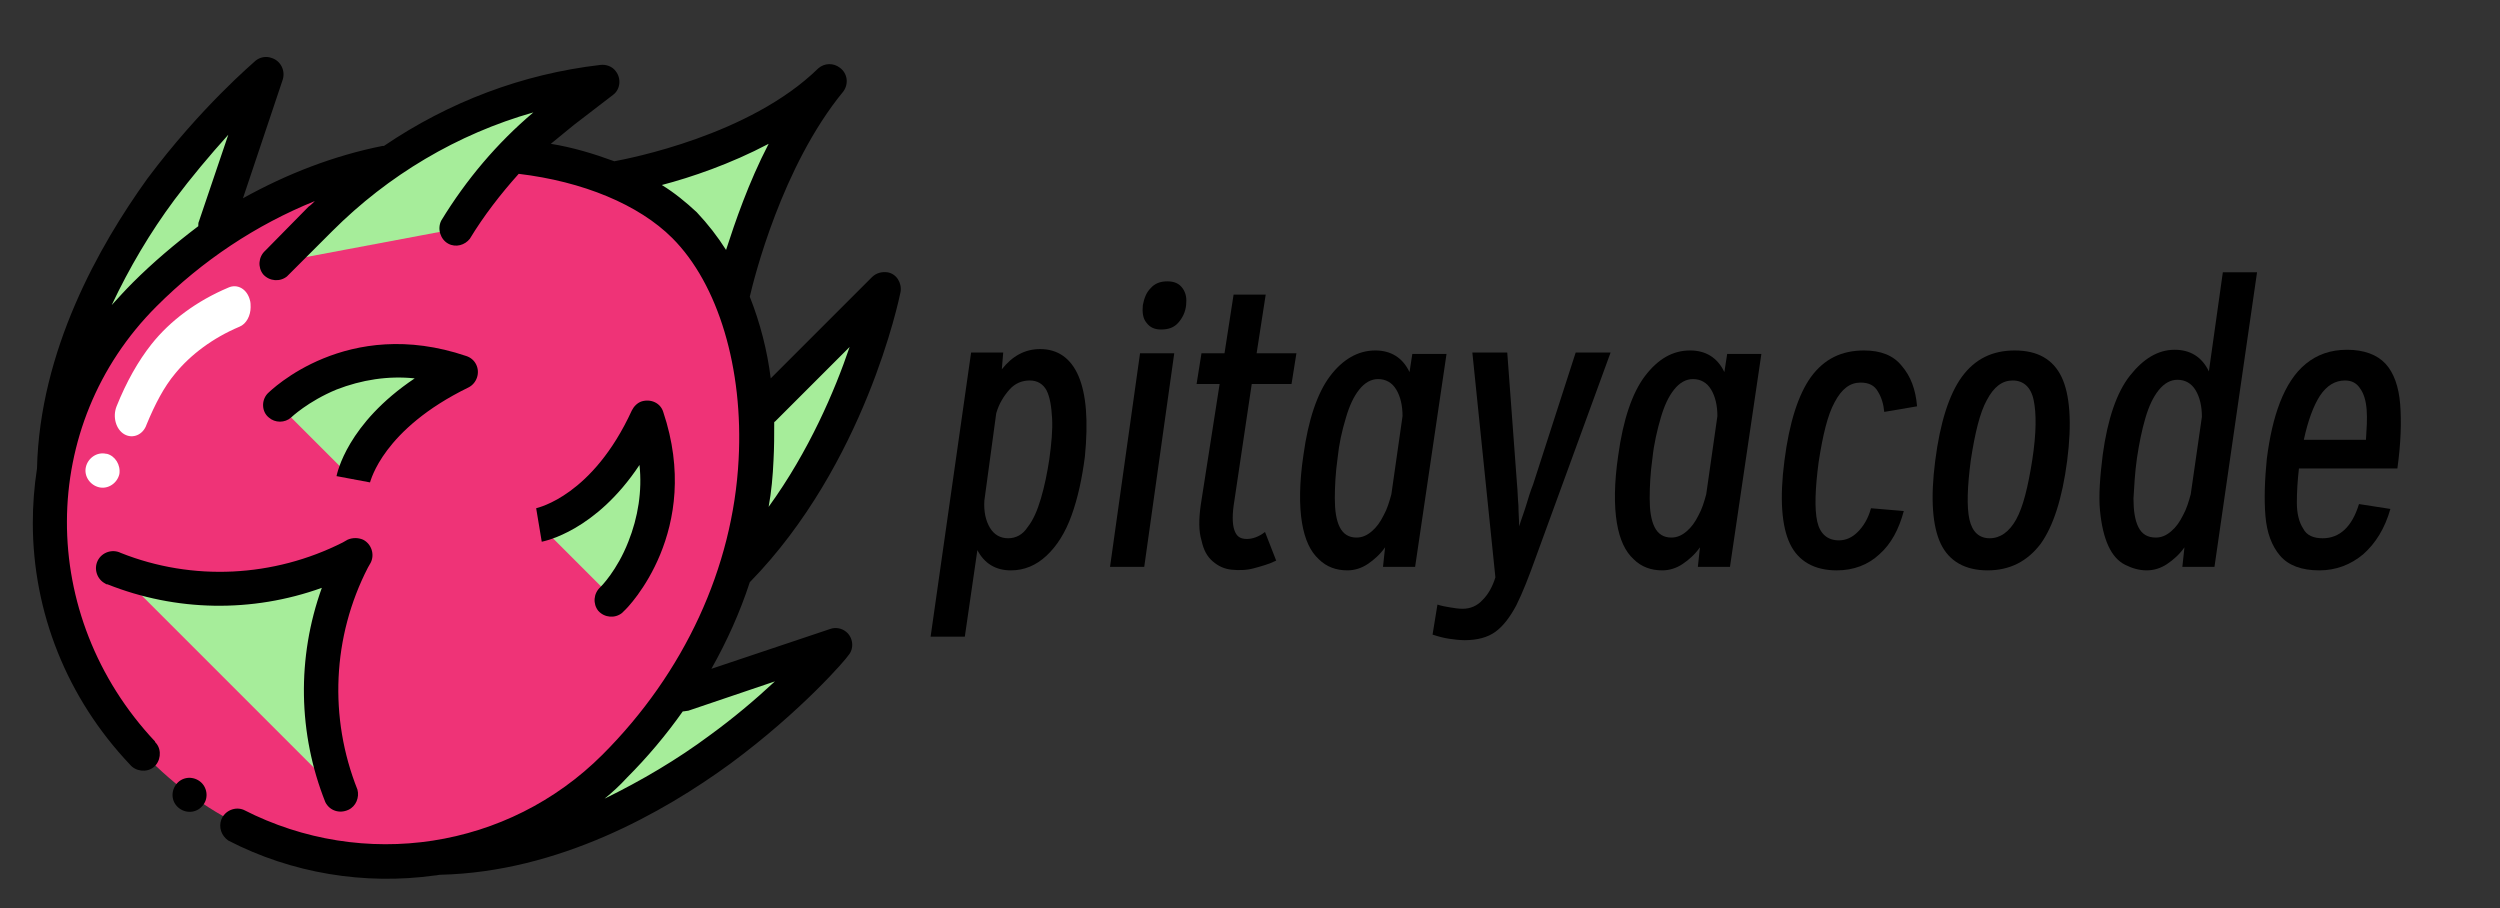<?xml version="1.0" encoding="utf-8"?>
<!-- Generator: Adobe Illustrator 27.7.0, SVG Export Plug-In . SVG Version: 6.00 Build 0)  -->
<svg version="1.1" id="图层_1" xmlns="http://www.w3.org/2000/svg" xmlns:xlink="http://www.w3.org/1999/xlink" x="0px" y="0px"
	 viewBox="0 0 358.1 130.1" style="enable-background:new 0 0 358.1 130.1;" xml:space="preserve">
<rect x="0" y="0" width="358.1" height="130.1" fill="#333333" stroke="none"/>
<style type="text/css">
	.st0{fill:#231716;}
	.st1{fill:#FDFDFE;}
	.st2{fill:#9B9D9B;}
	.st3{fill:#A6ED9A;}
	.st4{fill:#EF3377;}
	.st5{fill:#FFFFFF;}
</style>
<path class="st0" d="M-1113.8,911.1L-1113.8,911.1L-1113.8,911.1z"/>
<g>
	<g>
		<path class="st1" d="M-56.2,465L-56.2,465L-56.2,465z"/>
	</g>
</g>
<g>
	<g>
		<path class="st1" d="M-56.2,465L-56.2,465L-56.2,465z"/>
	</g>
</g>
<path class="st2" d="M-73.4,592.5c-0.2-0.8-0.5-1.5-0.7-2.2c0.2,0.1,0.5,0.2,0.7,0.2C-73.4,591.2-73.4,591.9-73.4,592.5z"/>
<g>
	<path d="M138.2,91.2h-4.9l5.8-40.7h4.6l-0.2,2.4C145,51,146.8,50,149,50c2.5,0,4.4,1.3,5.5,3.9c1.1,2.6,1.4,6.4,0.9,11.5
		c-0.4,3.1-1,5.9-1.9,8.4s-2.1,4.4-3.6,5.8s-3.2,2.1-5.1,2.1c-2.2,0-3.8-1-4.8-2.9L138.2,91.2z M147.5,54.5c-1.1,0-2.1,0.4-2.9,1.3
		c-0.8,0.9-1.5,2-1.9,3.4L141,71.7c-0.1,1.6,0.2,2.9,0.8,3.9s1.5,1.5,2.6,1.5s2.1-0.5,2.8-1.6c0.8-1,1.4-2.4,1.9-4.1
		s0.9-3.6,1.2-5.6c0.3-2.2,0.5-4.2,0.4-5.9s-0.3-3-0.8-4C149.4,55,148.6,54.5,147.5,54.5z"/>
	<path d="M163.9,81.2H159l4.3-30.6h4.9L163.9,81.2z M166.3,47.2c-0.9,0-1.6-0.3-2.1-1c-0.5-0.6-0.6-1.5-0.5-2.5
		c0.2-1,0.5-1.8,1.1-2.4c0.6-0.7,1.4-1,2.4-1s1.7,0.3,2.2,1s0.6,1.5,0.5,2.4c-0.1,1-0.5,1.8-1.1,2.5
		C168.2,46.9,167.4,47.2,166.3,47.2z"/>
	<path d="M172,72.3l2.7-17.3h-3.3l0.7-4.4h3.3l1.3-8.4h4.6l-1.3,8.4h5.7L185,55h-5.7l-2.5,16.8c-0.3,1.8-0.3,3.2,0,4.1
		s0.8,1.3,1.8,1.3c0.8,0,1.7-0.3,2.6-1l1.6,4.1c-1,0.5-2.1,0.8-3.2,1.1c-1.1,0.3-2.2,0.3-3.2,0.2c-1-0.1-1.9-0.5-2.7-1.2
		s-1.3-1.6-1.6-3C171.7,76.1,171.7,74.4,172,72.3z"/>
	<path d="M202.7,81.2h-4.6l0.3-2.8c-0.7,1-1.6,1.8-2.5,2.4s-1.9,0.9-2.9,0.9c-1.6,0-3-0.5-4.1-1.6c-1.2-1.1-2-2.8-2.4-5.2
		c-0.4-2.4-0.4-5.7,0.2-9.7c0.7-5.1,2-8.9,3.8-11.3s4-3.7,6.5-3.7c2.2,0,3.9,1,4.9,3.1l0.4-2.6h4.9L202.7,81.2z M191.6,65.6
		c-0.3,2.1-0.4,4.1-0.4,5.8c0,1.7,0.2,3.1,0.7,4.1s1.3,1.5,2.4,1.5c0.8,0,1.5-0.3,2.2-0.9s1.2-1.3,1.7-2.3c0.5-0.9,0.8-1.9,1.1-3
		l1.6-11.2c0-1.5-0.3-2.8-0.9-3.8c-0.6-1-1.5-1.5-2.6-1.5c-1,0-1.9,0.5-2.7,1.5s-1.4,2.3-1.9,4C192.2,61.8,191.8,63.6,191.6,65.6z"
		/>
	<path d="M220,79.8c-1,2.8-1.9,5.1-2.8,6.9c-0.9,1.7-1.9,3-3,3.8s-2.6,1.2-4.4,1.2c-0.7,0-1.5-0.1-2.2-0.2s-1.5-0.3-2.4-0.6l0.7-4.3
		c0.6,0.2,1.2,0.3,1.8,0.4s1.2,0.2,1.8,0.2c1.1,0,2.1-0.4,2.9-1.3c0.8-0.8,1.4-1.9,1.8-3.2l-3.3-32.2h5l1.4,18.9c0.1,1,0.1,2,0.2,3
		c0,1,0.1,2,0.1,3c0.3-1,0.7-2,1-3s0.6-2,1-3l6.1-18.9h5L220,79.8z"/>
	<path d="M247.8,81.2h-4.6l0.3-2.8c-0.7,1-1.6,1.8-2.5,2.4s-1.9,0.9-2.9,0.9c-1.6,0-3-0.5-4.1-1.6c-1.2-1.1-2-2.8-2.4-5.2
		c-0.4-2.4-0.4-5.7,0.2-9.7c0.7-5.1,2-8.9,3.8-11.3c1.9-2.5,4-3.7,6.5-3.7c2.2,0,3.9,1,4.9,3.1l0.4-2.6h4.9L247.8,81.2z M236.7,65.6
		c-0.3,2.1-0.4,4.1-0.4,5.8s0.2,3.1,0.7,4.1s1.3,1.5,2.4,1.5c0.8,0,1.5-0.3,2.2-0.9s1.2-1.3,1.7-2.3c0.5-0.9,0.8-1.9,1.1-3l1.6-11.2
		c0-1.5-0.3-2.8-0.9-3.8s-1.5-1.5-2.6-1.5c-1,0-1.9,0.5-2.7,1.5s-1.4,2.3-1.9,4S236.9,63.6,236.7,65.6z"/>
	<path d="M272.7,73.2c-0.7,2.6-1.8,4.7-3.5,6.2c-1.6,1.5-3.7,2.3-6.1,2.3c-3.2,0-5.5-1.3-6.7-3.8s-1.5-6.5-0.8-11.9
		c0.7-5.5,2-9.5,3.8-12c1.9-2.6,4.4-3.8,7.6-3.8c2.4,0,4.2,0.7,5.4,2.2c1.3,1.5,2,3.4,2.2,5.8l-4.7,0.8c-0.1-1.1-0.4-2.1-0.9-2.9
		c-0.5-0.9-1.3-1.3-2.5-1.3c-1.5,0-2.7,0.9-3.7,2.8c-1,1.8-1.7,4.7-2.3,8.6c-0.5,3.8-0.6,6.7-0.2,8.5s1.5,2.7,3.1,2.7
		c1,0,1.9-0.4,2.7-1.2c0.8-0.8,1.5-1.9,1.9-3.4L272.7,73.2z"/>
	<path d="M284.7,81.7c-3.2,0-5.5-1.3-6.7-3.8s-1.5-6.5-0.8-11.9c0.7-5.5,2-9.5,3.8-12c1.9-2.6,4.4-3.8,7.6-3.8
		c3.3,0,5.5,1.3,6.7,3.8s1.5,6.6,0.8,12s-2,9.4-3.8,11.9C290.4,80.4,287.9,81.7,284.7,81.7z M285,77.1c1.5,0,2.8-0.9,3.8-2.7
		c1-1.8,1.7-4.7,2.3-8.5c0.6-3.9,0.6-6.7,0.2-8.6s-1.5-2.8-3-2.8s-2.7,0.9-3.7,2.8c-1,1.8-1.7,4.7-2.3,8.6c-0.5,3.8-0.6,6.7-0.2,8.5
		C282.5,76.2,283.5,77.1,285,77.1z"/>
	<path d="M317.2,81.2h-4.6l0.3-2.8c-0.7,1-1.6,1.8-2.5,2.4s-1.9,0.9-2.9,0.9c-1.1,0-2.1-0.3-3.1-0.8s-1.8-1.4-2.4-2.7s-1-3-1.2-5.1
		s0-4.8,0.4-8c0.7-5.1,2-8.9,3.9-11.3s4-3.7,6.4-3.7c2.2,0,3.9,1,4.9,3.1l2-14.2h4.9L317.2,81.2z M306.1,65.6
		c-0.3,2.1-0.4,4.1-0.5,5.8c0,1.7,0.2,3.1,0.7,4.1s1.3,1.5,2.5,1.5c0.8,0,1.5-0.3,2.2-0.9s1.2-1.3,1.7-2.3c0.5-0.9,0.8-1.9,1.1-3
		l1.6-11.1c0-1.5-0.3-2.8-0.9-3.8s-1.5-1.5-2.6-1.5c-1,0-1.9,0.5-2.7,1.5c-0.8,1-1.4,2.3-1.9,4S306.4,63.6,306.1,65.6z"/>
	<path d="M342.4,72.9c-0.8,2.8-2.1,4.9-3.9,6.5c-1.8,1.5-3.9,2.3-6.3,2.3c-2.5,0-4.4-0.7-5.6-2.1s-1.9-3.3-2.1-5.7
		c-0.2-2.4-0.1-5.2,0.2-8.2c0.4-3.1,1-5.8,1.9-8.1s2.1-4.2,3.7-5.5s3.5-2,5.9-2s4.3,0.7,5.5,2s1.9,3.3,2.1,5.8s0.1,5.6-0.4,9.2
		h-14.1c-0.2,1.7-0.3,3.4-0.3,4.9s0.3,2.8,0.9,3.7c0.5,1,1.5,1.4,2.8,1.4c2.4,0,4.2-1.6,5.2-4.9L342.4,72.9z M335.9,54.5
		c-1.4,0-2.6,0.7-3.6,2.2c-0.9,1.4-1.7,3.5-2.3,6.3h8.9c0.1-1.6,0.2-3,0.1-4.3s-0.4-2.3-0.9-3C337.6,54.9,336.9,54.5,335.9,54.5z"/>
</g>
<g>
	<path class="st3" d="M30.9,32.6l7.4-21.9c0,0-30,25.1-30.5,56.7L30.9,32.6z M97.8,99.5l21.9-7.4c0,0-25.1,30-56.7,30.5L97.8,99.5z"
		/>
	<path class="st4" d="M98.2,32.2c13.4,13.4,17.2,50.2-10,77.4c-18.6,18.6-48.1,17.9-66.7-0.7S2.1,60.8,20.7,42.2
		C47.7,15.2,84.8,18.8,98.2,32.2L98.2,32.2z"/>
	<path class="st3" d="M77.3,75.2c0,0,9.7-2.1,15.4-15.4c5.4,15.8-4.8,26-4.8,26 M49,114c-4.4-11-3.8-23.3,1.6-33.8l0.4-0.7l-0.7,0.4
		c-10.5,5.4-22.9,6-33.8,1.6 M88.1,25.5c0,0,19.7-3.1,30.8-14c-10,12.2-14,30.8-14,30.8L88.1,25.5z M109.3,58.6l17.3-17.3
		c0,0-4.7,24-21,40.4L109.3,58.6z M50.6,68.7c0,0,2.5-10.2,15.4-15.4c-15.8-5.4-26,4.8-26,4.8 M39.7,37.6l6.2-6.2
		c10.9-10.9,25-17.9,40.2-19.9l-5.6,4.3c-6.1,4.7-11.2,10.4-15.3,17L39.7,37.6z"/>
	<path d="M28.6,111.9c-1.1-0.8-2.6-0.6-3.4,0.5c-0.8,1.1-0.6,2.6,0.5,3.4c1.1,0.8,2.6,0.6,3.4-0.5c0,0,0,0,0,0
		C29.9,114.3,29.7,112.7,28.6,111.9C28.7,111.9,28.6,111.9,28.6,111.9L28.6,111.9z M76.8,72.8l0.8,4.8c0.4-0.1,7.7-1.5,14-11
		c0.4,3.7-0.2,7.5-1.6,11c-1.6,4.1-3.9,6.4-4,6.5c-1,0.9-1.1,2.4-0.3,3.4c0.9,1,2.4,1.1,3.4,0.3c0.1-0.1,0.2-0.2,0.3-0.3
		C90,87,100.7,76,95,59c-0.4-1.3-1.8-1.9-3.1-1.5c-0.6,0.2-1.1,0.7-1.4,1.3C84.9,71,77.1,72.7,76.8,72.8L76.8,72.8z M67.1,55.5
		c1.2-0.6,1.7-2.1,1.1-3.3c-0.3-0.6-0.8-1-1.4-1.2c-17.1-5.8-28,4.9-28.5,5.4c-0.9,1-0.8,2.6,0.2,3.4c0.9,0.8,2.3,0.8,3.2,0
		c0,0,2.4-2.3,6.5-4c3.6-1.4,7.4-2,11.2-1.6c-9.7,6.5-11.1,13.6-11.2,14l4.8,0.9v0C53.1,68.9,54.8,61.5,67.1,55.5z"/>
	<path d="M129,41.8c0.2-1.3-0.6-2.6-1.9-2.8c-0.8-0.1-1.6,0.1-2.2,0.7l-14.5,14.5c-0.5-4-1.5-7.9-3-11.7c0.6-2.6,4.6-18.7,13.4-29.4
		c0.8-1.1,0.6-2.6-0.5-3.4c-0.9-0.7-2.2-0.7-3.1,0.1c-9.8,9.6-27.1,12.9-29.2,13.3c-3-1.1-6-2-9.1-2.5c1.1-0.9,2.2-1.8,3.3-2.7
		l5.6-4.3c1.1-0.8,1.2-2.4,0.4-3.4c-0.5-0.7-1.4-1-2.2-0.9C74.8,10.6,64.3,14.6,55,20.9c-0.1,0-0.1,0-0.2,0c-7,1.4-13.7,4-20,7.5
		l5.7-17c0.4-1.3-0.3-2.7-1.6-3.1c-0.8-0.3-1.7-0.1-2.3,0.4c-0.3,0.3-7.8,6.6-15.5,16.9C14.2,35.2,5.7,50.2,5.3,67.1
		c-0.4,2.6-0.6,5.2-0.6,7.8c0,12.8,4.9,25.1,13.9,34.6c0.8,1,2.4,1.2,3.4,0.4c1-0.8,1.2-2.4,0.4-3.4c-0.1-0.1-0.2-0.2-0.2-0.3
		C5.3,88.2,5.4,60.9,22.4,43.9c6.6-6.6,14.3-11.7,22.7-15.1c-0.3,0.3-0.6,0.6-0.9,0.8L38,35.9c-1,0.9-1.1,2.4-0.3,3.4
		c0.9,1,2.4,1.1,3.4,0.3c0.1-0.1,0.2-0.2,0.3-0.3l6.2-6.2c8-8,17.9-13.9,28.8-17c-5.2,4.4-9.6,9.6-13.2,15.5c-0.6,1.2-0.1,2.7,1,3.3
		c1.1,0.6,2.4,0.2,3.1-0.7c2-3.3,4.4-6.4,7-9.3c9.2,1.1,17.2,4.4,22,9.2c6.6,6.6,10.2,18.7,9.5,31.7c-0.8,15.5-7.8,30.6-19.5,42.3
		c-13.5,13.5-34.2,16.7-51.4,7.9c-1.2-0.5-2.7,0.1-3.2,1.4c-0.4,1.1,0,2.3,1,3c9.1,4.7,19.5,6.4,29.6,5c0.3,0,0.5-0.1,0.8-0.1
		c16.9-0.4,31.9-8.9,41.5-15.9c10.3-7.6,16.7-15.1,16.9-15.5c0.9-1,0.7-2.6-0.3-3.4c-0.6-0.5-1.5-0.7-2.3-0.4l-17,5.7
		c2.2-3.9,4.1-8.1,5.5-12.4C123.9,66.5,128.8,42.8,129,41.8L129,41.8z M19,40.5c-1,1-2,2.1-3,3.2c2.5-5.3,5.5-10.4,9-15.1
		c2.4-3.2,5-6.3,7.7-9.3l-4.2,12.4c-0.1,0.2-0.1,0.4-0.1,0.7C25.1,34.9,21.9,37.6,19,40.5L19,40.5z M111,60.4l10.7-10.7
		c-2.1,6.2-5.8,14.9-11.6,22.9c0.4-2.2,0.6-4.4,0.7-6.7c0.1-1.8,0.1-3.6,0.1-5.4C110.9,60.4,111,60.4,111,60.4L111,60.4z M94.8,26.5
		c4.2-1.1,9.8-3,15.3-5.9c-2.9,5.6-4.8,11.2-6.1,15.2c-1.2-1.9-2.6-3.7-4.2-5.4C98.3,29,96.6,27.6,94.8,26.5z M98.6,101.8l12.4-4.2
		c-2.9,2.7-6,5.3-9.3,7.7c-4.7,3.5-9.8,6.5-15.1,9.1c1.1-0.9,2.2-1.9,3.2-3c2.9-2.9,5.6-6.1,8-9.5C98.1,101.9,98.4,101.8,98.6,101.8
		L98.6,101.8z"/>
	<path d="M17.3,79.2c-1.2-0.6-2.7-0.1-3.3,1.1c-0.6,1.2-0.1,2.7,1.1,3.3c0.1,0.1,0.2,0.1,0.3,0.1c9.8,3.9,20.7,4.1,30.7,0.5
		c-3.6,10-3.4,20.9,0.5,30.7c0.6,1.2,2,1.7,3.3,1.1c1.1-0.5,1.6-1.8,1.3-2.9c-4.1-10.3-3.6-21.9,1.5-31.8l0.4-0.7
		c0.6-1.2,0.1-2.7-1.1-3.3c-0.7-0.3-1.5-0.3-2.2,0l-0.7,0.4C39.2,82.7,27.6,83.3,17.3,79.2L17.3,79.2z"/>
	<path class="st5" d="M25.1,53.5c2.2-2.7,5.4-5.1,9.2-6.7c1-0.4,1.6-1.6,1.6-2.8c0-0.3,0-0.7-0.1-1c-0.4-1.6-1.8-2.4-3.1-1.8
		c-4.5,1.9-8.3,4.7-11,8.1c-1.9,2.4-3.6,5.4-5,8.9c-0.6,1.5-0.1,3.3,1.1,4c1.2,0.7,2.7,0.1,3.2-1.4C22.2,57.9,23.5,55.4,25.1,53.5
		L25.1,53.5z M15.3,65l-0.1,0c-1.3-0.3-2.6,0.6-2.9,1.9c-0.3,1.3,0.6,2.6,1.9,2.9c1.3,0.3,2.6-0.6,2.9-1.9
		C17.3,66.6,16.5,65.3,15.3,65z"/>
</g>
</svg>
